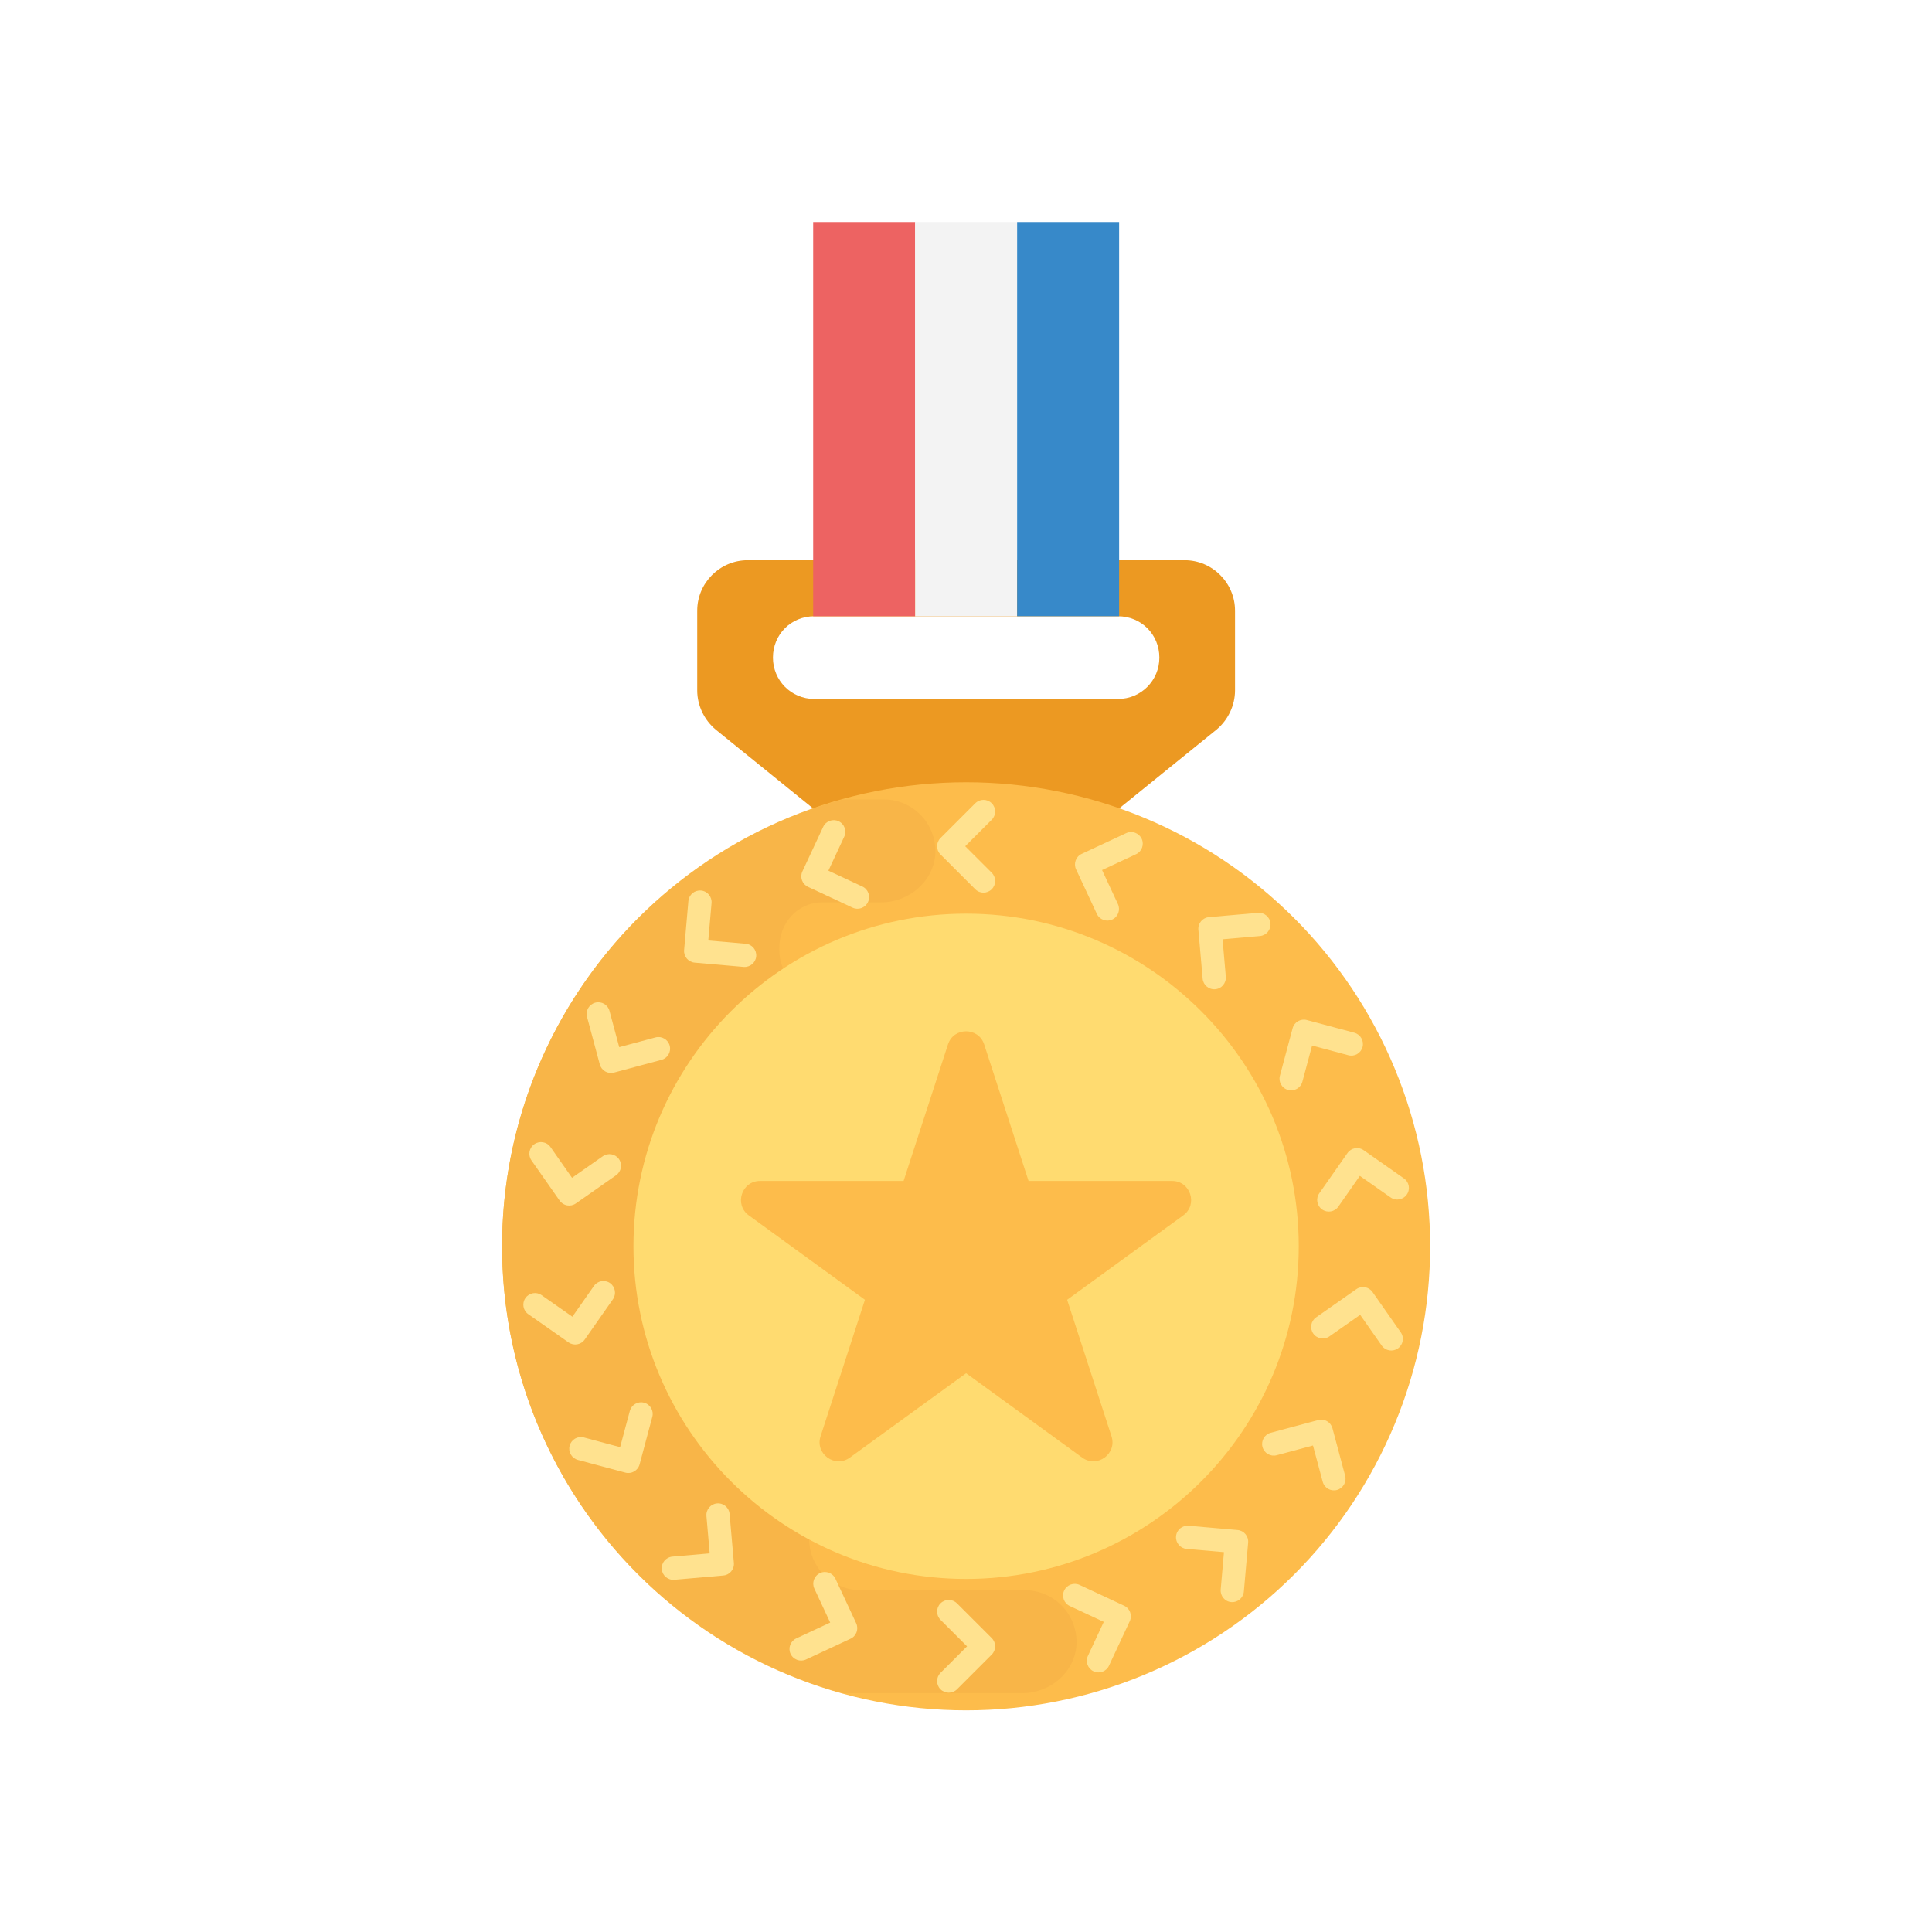 <svg xmlns="http://www.w3.org/2000/svg" xmlns:xlink="http://www.w3.org/1999/xlink" width="1080" zoomAndPan="magnify" viewBox="0 0 810 810" height="1080" preserveAspectRatio="xMidYMid meet" version="1.0"><defs><clipPath id="0008824661"><path d="M 210.043 327 L 600 327 L 600 717.07 L 210.043 717.07 Z M 210.043 327 " clip-rule="nonzero"/></clipPath><clipPath id="b65db214c0"><path d="M 210.043 335 L 452 335 L 452 710 L 210.043 710 Z M 210.043 335 " clip-rule="nonzero"/></clipPath><clipPath id="e6c2a642ea"><path d="M 340 93.07 L 384 93.07 L 384 259 L 340 259 Z M 340 93.07 " clip-rule="nonzero"/></clipPath><clipPath id="6fe9ede0d8"><path d="M 383 93.07 L 427 93.07 L 427 259 L 383 259 Z M 383 93.07 " clip-rule="nonzero"/></clipPath><clipPath id="09bbc3af37"><path d="M 426 93.07 L 470 93.07 L 470 259 L 426 259 Z M 426 93.07 " clip-rule="nonzero"/></clipPath></defs><rect x="-81" width="972" fill="#ffffff" y="-81" height="972" fill-opacity="1"/><rect x="-81" width="972" fill="#ffffff" y="-81" height="972" fill-opacity="1"/><path fill="#ec9922" d="M 496.652 234.875 L 313.473 234.875 C 301.828 234.875 292.312 244.391 292.312 256.031 L 292.312 289.457 C 292.312 295.793 295.277 301.934 300.133 305.953 L 360 354.391 L 450.109 354.391 L 509.973 305.953 C 514.828 301.934 517.793 295.793 517.793 289.457 L 517.793 256.031 C 517.793 244.391 508.277 234.875 496.652 234.875 Z M 468.73 293.043 L 341.395 293.043 C 331.664 293.043 324.059 285.223 324.059 275.707 C 324.059 265.977 331.664 258.371 341.395 258.371 L 468.73 258.371 C 478.461 258.371 486.066 265.996 486.066 275.707 C 486.066 285.223 478.461 293.043 468.73 293.043 Z M 468.73 293.043 " fill-opacity="1" fill-rule="nonzero"/><g clip-path="url(#0008824661)"><path fill="#fdbc4b" d="M 599.594 522.516 C 599.594 525.699 599.516 528.883 599.359 532.062 C 599.203 535.242 598.969 538.418 598.656 541.586 C 598.348 544.754 597.957 547.914 597.488 551.062 C 597.023 554.211 596.477 557.348 595.855 560.469 C 595.234 563.594 594.539 566.699 593.766 569.789 C 592.992 572.875 592.141 575.945 591.219 578.992 C 590.293 582.035 589.293 585.059 588.223 588.059 C 587.148 591.055 586.004 594.023 584.785 596.965 C 583.566 599.906 582.277 602.816 580.914 605.695 C 579.555 608.574 578.125 611.418 576.621 614.227 C 575.121 617.035 573.551 619.801 571.914 622.535 C 570.277 625.266 568.574 627.953 566.809 630.602 C 565.039 633.25 563.203 635.852 561.309 638.406 C 559.41 640.965 557.453 643.477 555.434 645.938 C 553.414 648.398 551.336 650.809 549.195 653.168 C 547.059 655.527 544.863 657.832 542.613 660.082 C 540.359 662.332 538.055 664.527 535.695 666.668 C 533.336 668.805 530.926 670.883 528.465 672.902 C 526.004 674.922 523.496 676.883 520.938 678.777 C 518.379 680.676 515.777 682.508 513.129 684.277 C 510.484 686.047 507.793 687.75 505.062 689.387 C 502.332 691.023 499.562 692.59 496.754 694.094 C 493.945 695.594 491.102 697.023 488.223 698.387 C 485.348 699.746 482.438 701.035 479.496 702.254 C 476.555 703.473 473.582 704.617 470.586 705.691 C 467.586 706.766 464.566 707.762 461.52 708.688 C 458.473 709.613 455.402 710.461 452.316 711.234 C 449.227 712.008 446.121 712.703 443 713.324 C 439.875 713.945 436.738 714.492 433.59 714.957 C 430.441 715.426 427.281 715.816 424.113 716.129 C 420.945 716.441 417.77 716.672 414.59 716.828 C 411.41 716.984 408.227 717.062 405.043 717.062 C 401.859 717.062 398.676 716.984 395.496 716.828 C 392.316 716.672 389.141 716.441 385.973 716.129 C 382.805 715.816 379.645 715.426 376.496 714.957 C 373.348 714.492 370.211 713.945 367.09 713.324 C 363.965 712.703 360.859 712.008 357.77 711.234 C 354.684 710.461 351.613 709.613 348.566 708.688 C 345.52 707.762 342.5 706.766 339.5 705.691 C 336.504 704.617 333.531 703.473 330.59 702.254 C 327.648 701.035 324.738 699.746 321.863 698.387 C 318.984 697.023 316.141 695.594 313.332 694.094 C 310.523 692.59 307.754 691.023 305.023 689.387 C 302.293 687.75 299.602 686.047 296.957 684.277 C 294.309 682.508 291.707 680.676 289.148 678.777 C 286.59 676.883 284.082 674.922 281.621 672.902 C 279.16 670.883 276.75 668.805 274.391 666.668 C 272.031 664.527 269.727 662.332 267.473 660.082 C 265.223 657.832 263.027 655.527 260.891 653.168 C 258.75 650.809 256.672 648.398 254.652 645.938 C 252.633 643.477 250.676 640.965 248.777 638.406 C 246.883 635.852 245.047 633.25 243.281 630.602 C 241.512 627.953 239.809 625.266 238.172 622.535 C 236.535 619.805 234.965 617.035 233.465 614.227 C 231.965 611.418 230.531 608.574 229.172 605.695 C 227.809 602.816 226.52 599.906 225.301 596.965 C 224.082 594.023 222.938 591.055 221.863 588.059 C 220.793 585.059 219.793 582.035 218.867 578.988 C 217.945 575.941 217.098 572.875 216.32 569.789 C 215.547 566.699 214.852 563.594 214.23 560.469 C 213.609 557.348 213.066 554.211 212.598 551.062 C 212.129 547.914 211.742 544.754 211.43 541.586 C 211.117 538.418 210.883 535.242 210.727 532.062 C 210.57 528.883 210.492 525.699 210.492 522.516 C 210.492 519.332 210.57 516.148 210.727 512.969 C 210.883 509.789 211.117 506.617 211.43 503.445 C 211.742 500.277 212.129 497.117 212.598 493.969 C 213.066 490.82 213.609 487.684 214.23 484.562 C 214.852 481.438 215.547 478.332 216.32 475.246 C 217.098 472.156 217.945 469.09 218.867 466.043 C 219.793 462.996 220.793 459.973 221.863 456.973 C 222.938 453.977 224.082 451.008 225.301 448.066 C 226.52 445.125 227.809 442.215 229.172 439.336 C 230.531 436.457 231.965 433.613 233.465 430.805 C 234.965 428 236.535 425.23 238.172 422.496 C 239.809 419.766 241.512 417.078 243.281 414.43 C 245.047 411.781 246.883 409.18 248.777 406.625 C 250.676 404.066 252.633 401.555 254.652 399.094 C 256.672 396.633 258.75 394.223 260.891 391.863 C 263.027 389.504 265.223 387.199 267.473 384.949 C 269.727 382.699 272.031 380.504 274.391 378.363 C 276.75 376.227 279.16 374.148 281.621 372.129 C 284.082 370.109 286.59 368.148 289.148 366.254 C 291.707 364.355 294.309 362.523 296.957 360.754 C 299.602 358.984 302.293 357.281 305.023 355.645 C 307.754 354.008 310.523 352.441 313.332 350.938 C 316.141 349.438 318.984 348.008 321.863 346.645 C 324.738 345.285 327.648 343.996 330.59 342.777 C 333.531 341.559 336.504 340.414 339.5 339.34 C 342.5 338.266 345.52 337.27 348.566 336.344 C 351.613 335.422 354.684 334.57 357.77 333.797 C 360.859 333.023 363.965 332.328 367.09 331.707 C 370.211 331.086 373.348 330.539 376.496 330.074 C 379.645 329.605 382.805 329.215 385.973 328.902 C 389.141 328.594 392.316 328.359 395.496 328.203 C 398.676 328.047 401.859 327.969 405.043 327.969 C 408.227 327.969 411.41 328.047 414.59 328.203 C 417.77 328.359 420.945 328.594 424.113 328.902 C 427.281 329.215 430.441 329.605 433.59 330.074 C 436.738 330.539 439.875 331.086 443 331.707 C 446.121 332.328 449.227 333.023 452.316 333.797 C 455.402 334.57 458.473 335.422 461.52 336.344 C 464.566 337.27 467.586 338.266 470.586 339.34 C 473.582 340.414 476.555 341.559 479.496 342.777 C 482.438 343.996 485.348 345.285 488.223 346.645 C 491.102 348.008 493.945 349.438 496.754 350.938 C 499.562 352.441 502.332 354.008 505.062 355.645 C 507.793 357.281 510.484 358.984 513.129 360.754 C 515.777 362.523 518.379 364.355 520.938 366.254 C 523.496 368.148 526.004 370.109 528.465 372.129 C 530.926 374.148 533.336 376.227 535.695 378.363 C 538.055 380.504 540.359 382.699 542.613 384.949 C 544.863 387.199 547.059 389.504 549.195 391.863 C 551.336 394.223 553.414 396.633 555.434 399.094 C 557.453 401.559 559.41 404.066 561.309 406.625 C 563.203 409.18 565.039 411.781 566.809 414.43 C 568.574 417.078 570.277 419.766 571.914 422.496 C 573.551 425.23 575.121 428 576.621 430.805 C 578.125 433.613 579.555 436.457 580.914 439.336 C 582.277 442.215 583.566 445.125 584.785 448.066 C 586.004 451.008 587.148 453.977 588.223 456.973 C 589.293 459.973 590.293 462.996 591.219 466.043 C 592.141 469.09 592.992 472.156 593.766 475.246 C 594.539 478.332 595.234 481.438 595.855 484.562 C 596.477 487.684 597.023 490.82 597.488 493.969 C 597.957 497.117 598.344 500.277 598.656 503.445 C 598.969 506.617 599.203 509.789 599.359 512.969 C 599.516 516.148 599.594 519.332 599.594 522.516 Z M 599.594 522.516 " fill-opacity="1" fill-rule="nonzero"/></g><g clip-path="url(#b65db214c0)"><path fill="#f8b548" d="M 326.75 397.465 C 326.613 387.051 334.375 378.316 344.789 378.316 L 369.398 378.316 C 381.059 378.316 391.453 369.578 392.152 357.918 C 392.699 345.438 382.852 335.164 370.508 335.164 L 353.25 335.164 C 271 357.859 210.512 433.031 210.512 522.516 C 210.512 612 271 687.172 353.25 709.867 L 428.578 709.867 C 440.242 709.867 450.633 701.133 451.336 689.473 C 451.883 676.992 442.035 666.715 429.691 666.715 L 360.816 666.695 C 348.512 666.695 338.605 656.402 339.25 643.941 C 339.855 632.262 350.344 623.504 362.027 623.504 L 395.625 623.504 C 407.266 623.172 416.645 613.637 416.645 601.918 C 416.645 589.984 406.934 580.273 395 580.273 L 340.52 580.273 C 330.535 580.273 322.344 572.086 322.48 562.102 L 322.48 560.578 C 321.777 550.73 329.695 542.406 339.543 542.406 L 392.211 542.406 C 404.008 542.406 414.402 533.668 415.105 522.008 C 415.652 509.527 405.805 499.254 393.461 499.254 L 347.832 499.254 C 337.848 499.254 329.656 491.062 329.656 481.078 L 329.793 479.832 L 329.793 479.559 C 329.656 469.008 338.254 460.41 348.805 460.41 L 361.266 460.41 C 373.062 460.41 383.457 451.672 384.16 439.875 C 384.703 427.531 374.855 417.121 362.516 417.121 L 344.77 417.121 C 334.355 417.121 326.594 408.383 326.73 397.973 C 326.73 397.836 326.73 397.836 326.73 397.699 C 326.75 397.602 326.75 397.602 326.75 397.465 Z M 326.75 397.465 " fill-opacity="1" fill-rule="nonzero"/></g><path fill="#ffdb70" d="M 405.043 661.977 C 328.156 661.977 265.578 599.422 265.578 522.516 C 265.578 445.609 328.137 383.055 405.043 383.055 C 481.949 383.055 544.508 445.609 544.508 522.516 C 544.508 599.422 481.934 661.977 405.043 661.977 Z M 405.043 661.977 " fill-opacity="1" fill-rule="nonzero"/><path fill="#fdbc4b" d="M 491.41 495.117 L 431.23 495.117 L 412.629 437.887 C 410.23 430.535 399.836 430.535 397.438 437.887 L 378.836 495.117 L 318.656 495.117 C 310.918 495.117 307.699 505.023 313.957 509.566 L 362.629 544.941 L 344.027 602.172 C 341.629 609.523 350.055 615.645 356.312 611.102 L 405.043 575.73 L 453.715 611.102 C 459.977 615.645 468.398 609.523 466 602.172 L 447.398 544.941 L 496.07 509.566 C 502.348 505.023 499.129 495.117 491.41 495.117 Z M 491.41 495.117 " fill-opacity="1" fill-rule="nonzero"/><g clip-path="url(#e6c2a642ea)"><path fill="#ed6362" d="M 340.926 93.074 L 383.691 93.074 L 383.691 258.352 L 340.926 258.352 Z M 340.926 93.074 " fill-opacity="1" fill-rule="nonzero"/></g><g clip-path="url(#6fe9ede0d8)"><path fill="#f3f3f3" d="M 383.672 93.074 L 426.434 93.074 L 426.434 258.352 L 383.672 258.352 Z M 383.672 93.074 " fill-opacity="1" fill-rule="nonzero"/></g><g clip-path="url(#09bbc3af37)"><path fill="#3789c9" d="M 426.434 93.074 L 469.199 93.074 L 469.199 258.352 L 426.434 258.352 Z M 426.434 93.074 " fill-opacity="1" fill-rule="nonzero"/></g><path fill="#ffe28f" d="M 408.883 372.816 L 394.316 358.25 C 392.406 356.34 392.406 353.258 394.316 351.348 L 408.883 336.781 C 410.797 334.871 413.875 334.871 415.789 336.781 C 417.699 338.691 417.699 341.773 415.789 343.684 L 404.672 354.797 L 415.789 365.914 C 417.699 367.824 417.699 370.906 415.789 372.816 C 413.875 374.727 410.777 374.727 408.883 372.816 Z M 408.883 372.816 " fill-opacity="1" fill-rule="nonzero"/><path fill="#ffe28f" d="M 394.316 708.25 C 392.406 706.34 392.406 703.258 394.316 701.348 L 405.434 690.234 L 394.316 679.117 C 392.406 677.207 392.406 674.125 394.316 672.215 C 396.23 670.305 399.309 670.305 401.223 672.215 L 415.789 686.781 C 417.699 688.691 417.699 691.773 415.789 693.684 L 401.223 708.25 C 399.309 710.141 396.211 710.141 394.316 708.25 Z M 394.316 708.25 " fill-opacity="1" fill-rule="nonzero"/><path fill="#ffe28f" d="M 357.445 380.539 L 338.762 371.82 C 336.324 370.691 335.273 367.785 336.402 365.348 L 345.121 346.668 C 346.25 344.23 349.156 343.176 351.594 344.309 C 354.031 345.438 355.086 348.344 353.953 350.781 L 347.305 365.035 L 361.559 371.684 C 363.996 372.816 365.047 375.723 363.918 378.16 C 362.785 380.617 359.883 381.688 357.445 380.539 Z M 357.445 380.539 " fill-opacity="1" fill-rule="nonzero"/><path fill="#ffe28f" d="M 458.473 700.703 C 456.035 699.574 454.984 696.668 456.113 694.23 L 462.762 679.977 L 448.508 673.328 C 446.07 672.195 445.02 669.289 446.148 666.852 C 447.281 664.414 450.188 663.363 452.625 664.492 L 471.305 673.211 C 473.742 674.34 474.793 677.246 473.664 679.684 L 464.945 698.363 C 463.816 700.801 460.93 701.855 458.473 700.703 Z M 458.473 700.703 " fill-opacity="1" fill-rule="nonzero"/><path fill="#ffe28f" d="M 311.754 405.383 L 291.242 403.586 C 288.551 403.352 286.582 400.992 286.816 398.301 L 288.609 377.789 C 288.844 375.098 291.203 373.129 293.895 373.363 C 296.586 373.598 298.555 375.957 298.32 378.648 L 296.953 394.305 L 312.613 395.672 C 315.305 395.902 317.273 398.262 317.039 400.953 C 316.805 403.625 314.445 405.613 311.754 405.383 Z M 311.754 405.383 " fill-opacity="1" fill-rule="nonzero"/><path fill="#ffe28f" d="M 516.211 671.688 C 513.523 671.453 511.551 669.094 511.785 666.402 L 513.152 650.746 L 497.492 649.383 C 494.801 649.148 492.832 646.789 493.066 644.098 C 493.301 641.406 495.66 639.438 498.352 639.672 L 518.863 641.465 C 521.555 641.699 523.523 644.059 523.293 646.75 L 521.496 667.262 C 521.242 669.934 518.883 671.922 516.211 671.688 Z M 516.211 671.688 " fill-opacity="1" fill-rule="nonzero"/><path fill="#ffe28f" d="M 277.316 444.34 L 257.43 449.684 C 254.836 450.387 252.164 448.848 251.461 446.234 L 246.117 426.344 C 245.418 423.75 246.957 421.078 249.57 420.375 C 252.164 419.676 254.836 421.215 255.535 423.828 L 259.613 439.02 L 274.801 434.941 C 277.395 434.242 280.066 435.781 280.77 438.395 C 281.473 440.988 279.93 443.66 277.316 444.34 Z M 277.316 444.34 " fill-opacity="1" fill-rule="nonzero"/><path fill="#ffe28f" d="M 560.516 624.676 C 557.922 625.375 555.25 623.836 554.551 621.223 L 550.473 606.031 L 535.285 610.109 C 532.691 610.809 530.02 609.27 529.316 606.656 C 528.613 604.062 530.156 601.391 532.77 600.691 L 552.676 595.367 C 555.27 594.664 557.941 596.207 558.645 598.816 L 563.969 618.727 C 564.672 621.301 563.129 623.973 560.516 624.676 Z M 560.516 624.676 " fill-opacity="1" fill-rule="nonzero"/><path fill="#ffe28f" d="M 258.285 492.738 L 241.418 504.555 C 239.215 506.098 236.172 505.57 234.633 503.367 L 222.816 486.5 C 221.273 484.297 221.801 481.254 224.004 479.715 C 226.207 478.172 229.25 478.699 230.793 480.902 L 239.82 493.793 L 252.711 484.766 C 254.914 483.223 257.953 483.75 259.496 485.953 C 261.035 488.156 260.488 491.199 258.285 492.738 Z M 258.285 492.738 " fill-opacity="1" fill-rule="nonzero"/><path fill="#ffe28f" d="M 586.082 565.336 C 583.879 566.879 580.836 566.352 579.297 564.148 L 570.266 551.258 L 557.379 560.285 C 555.172 561.828 552.133 561.301 550.59 559.098 C 549.051 556.895 549.578 553.852 551.781 552.312 L 568.648 540.496 C 570.852 538.953 573.895 539.48 575.434 541.684 L 587.25 558.551 C 588.832 560.754 588.285 563.797 586.082 565.336 Z M 586.082 565.336 " fill-opacity="1" fill-rule="nonzero"/><path fill="#ffe28f" d="M 256.961 544.746 L 245.145 561.613 C 243.602 563.816 240.562 564.363 238.355 562.801 L 221.488 550.984 C 219.285 549.445 218.738 546.402 220.301 544.199 C 221.859 541.996 224.883 541.449 227.086 543.012 L 239.977 552.039 L 249.004 539.148 C 250.543 536.945 253.586 536.398 255.789 537.961 C 257.953 539.5 258.5 542.523 256.961 544.746 Z M 256.961 544.746 " fill-opacity="1" fill-rule="nonzero"/><path fill="#ffe28f" d="M 589.805 500.832 C 588.266 503.035 585.223 503.582 583.02 502.023 L 570.129 492.992 L 561.102 505.883 C 559.562 508.086 556.52 508.633 554.316 507.07 C 552.113 505.531 551.566 502.488 553.125 500.285 L 564.941 483.418 C 566.484 481.215 569.527 480.668 571.73 482.23 L 588.598 494.047 C 590.82 495.586 591.367 498.629 589.805 500.832 Z M 589.805 500.832 " fill-opacity="1" fill-rule="nonzero"/><path fill="#ffe28f" d="M 273.477 594.039 L 268.152 613.949 C 267.449 616.543 264.781 618.102 262.188 617.402 L 242.277 612.078 C 239.684 611.375 238.125 608.703 238.824 606.109 C 239.527 603.516 242.199 601.957 244.793 602.66 L 259.984 606.734 L 264.059 591.543 C 264.762 588.953 267.434 587.391 270.023 588.094 C 272.637 588.777 274.18 591.445 273.477 594.039 Z M 273.477 594.039 " fill-opacity="1" fill-rule="nonzero"/><path fill="#ffe28f" d="M 571.262 438.961 C 570.559 441.555 567.887 443.113 565.293 442.41 L 550.105 438.336 L 546.027 453.527 C 545.328 456.121 542.656 457.68 540.062 456.977 C 537.469 456.273 535.906 453.605 536.609 451.012 L 541.934 431.102 C 542.637 428.508 545.309 426.949 547.898 427.648 L 567.809 432.973 C 570.402 433.676 571.945 436.348 571.262 438.961 Z M 571.262 438.961 " fill-opacity="1" fill-rule="nonzero"/><path fill="#ffe28f" d="M 305.887 634.738 L 307.68 655.25 C 307.914 657.941 305.926 660.301 303.254 660.535 L 282.738 662.328 C 280.047 662.562 277.688 660.574 277.453 657.902 C 277.219 655.211 279.211 652.852 281.883 652.617 L 297.539 651.254 L 296.176 635.594 C 295.941 632.902 297.93 630.543 300.602 630.309 C 303.293 630.059 305.652 632.047 305.887 634.738 Z M 305.887 634.738 " fill-opacity="1" fill-rule="nonzero"/><path fill="#ffe28f" d="M 532.652 387.148 C 532.887 389.84 530.895 392.199 528.227 392.434 L 512.566 393.797 L 513.93 409.457 C 514.164 412.148 512.176 414.508 509.504 414.742 C 506.832 414.977 504.453 412.984 504.219 410.316 L 502.426 389.801 C 502.191 387.109 504.18 384.75 506.852 384.516 L 527.367 382.723 C 530.059 382.488 532.418 384.457 532.652 387.148 Z M 532.652 387.148 " fill-opacity="1" fill-rule="nonzero"/><path fill="#ffe28f" d="M 350.25 661.879 L 358.965 680.562 C 360.094 683 359.043 685.902 356.605 687.035 L 337.926 695.75 C 335.488 696.883 332.582 695.828 331.449 693.391 C 330.32 690.953 331.371 688.047 333.809 686.918 L 348.062 680.27 L 341.414 666.016 C 340.285 663.578 341.336 660.672 343.773 659.539 C 346.191 658.371 349.098 659.441 350.25 661.879 Z M 350.25 661.879 " fill-opacity="1" fill-rule="nonzero"/><path fill="#ffe28f" d="M 478.656 351.66 C 479.785 354.098 478.734 357.004 476.297 358.133 L 462.043 364.781 L 468.691 379.035 C 469.82 381.473 468.77 384.379 466.332 385.512 C 463.895 386.641 460.988 385.59 459.859 383.152 L 451.141 364.469 C 450.012 362.031 451.062 359.129 453.5 357.996 L 472.18 349.281 C 474.621 348.168 477.504 349.223 478.656 351.66 Z M 478.656 351.66 " fill-opacity="1" fill-rule="nonzero"/></svg>